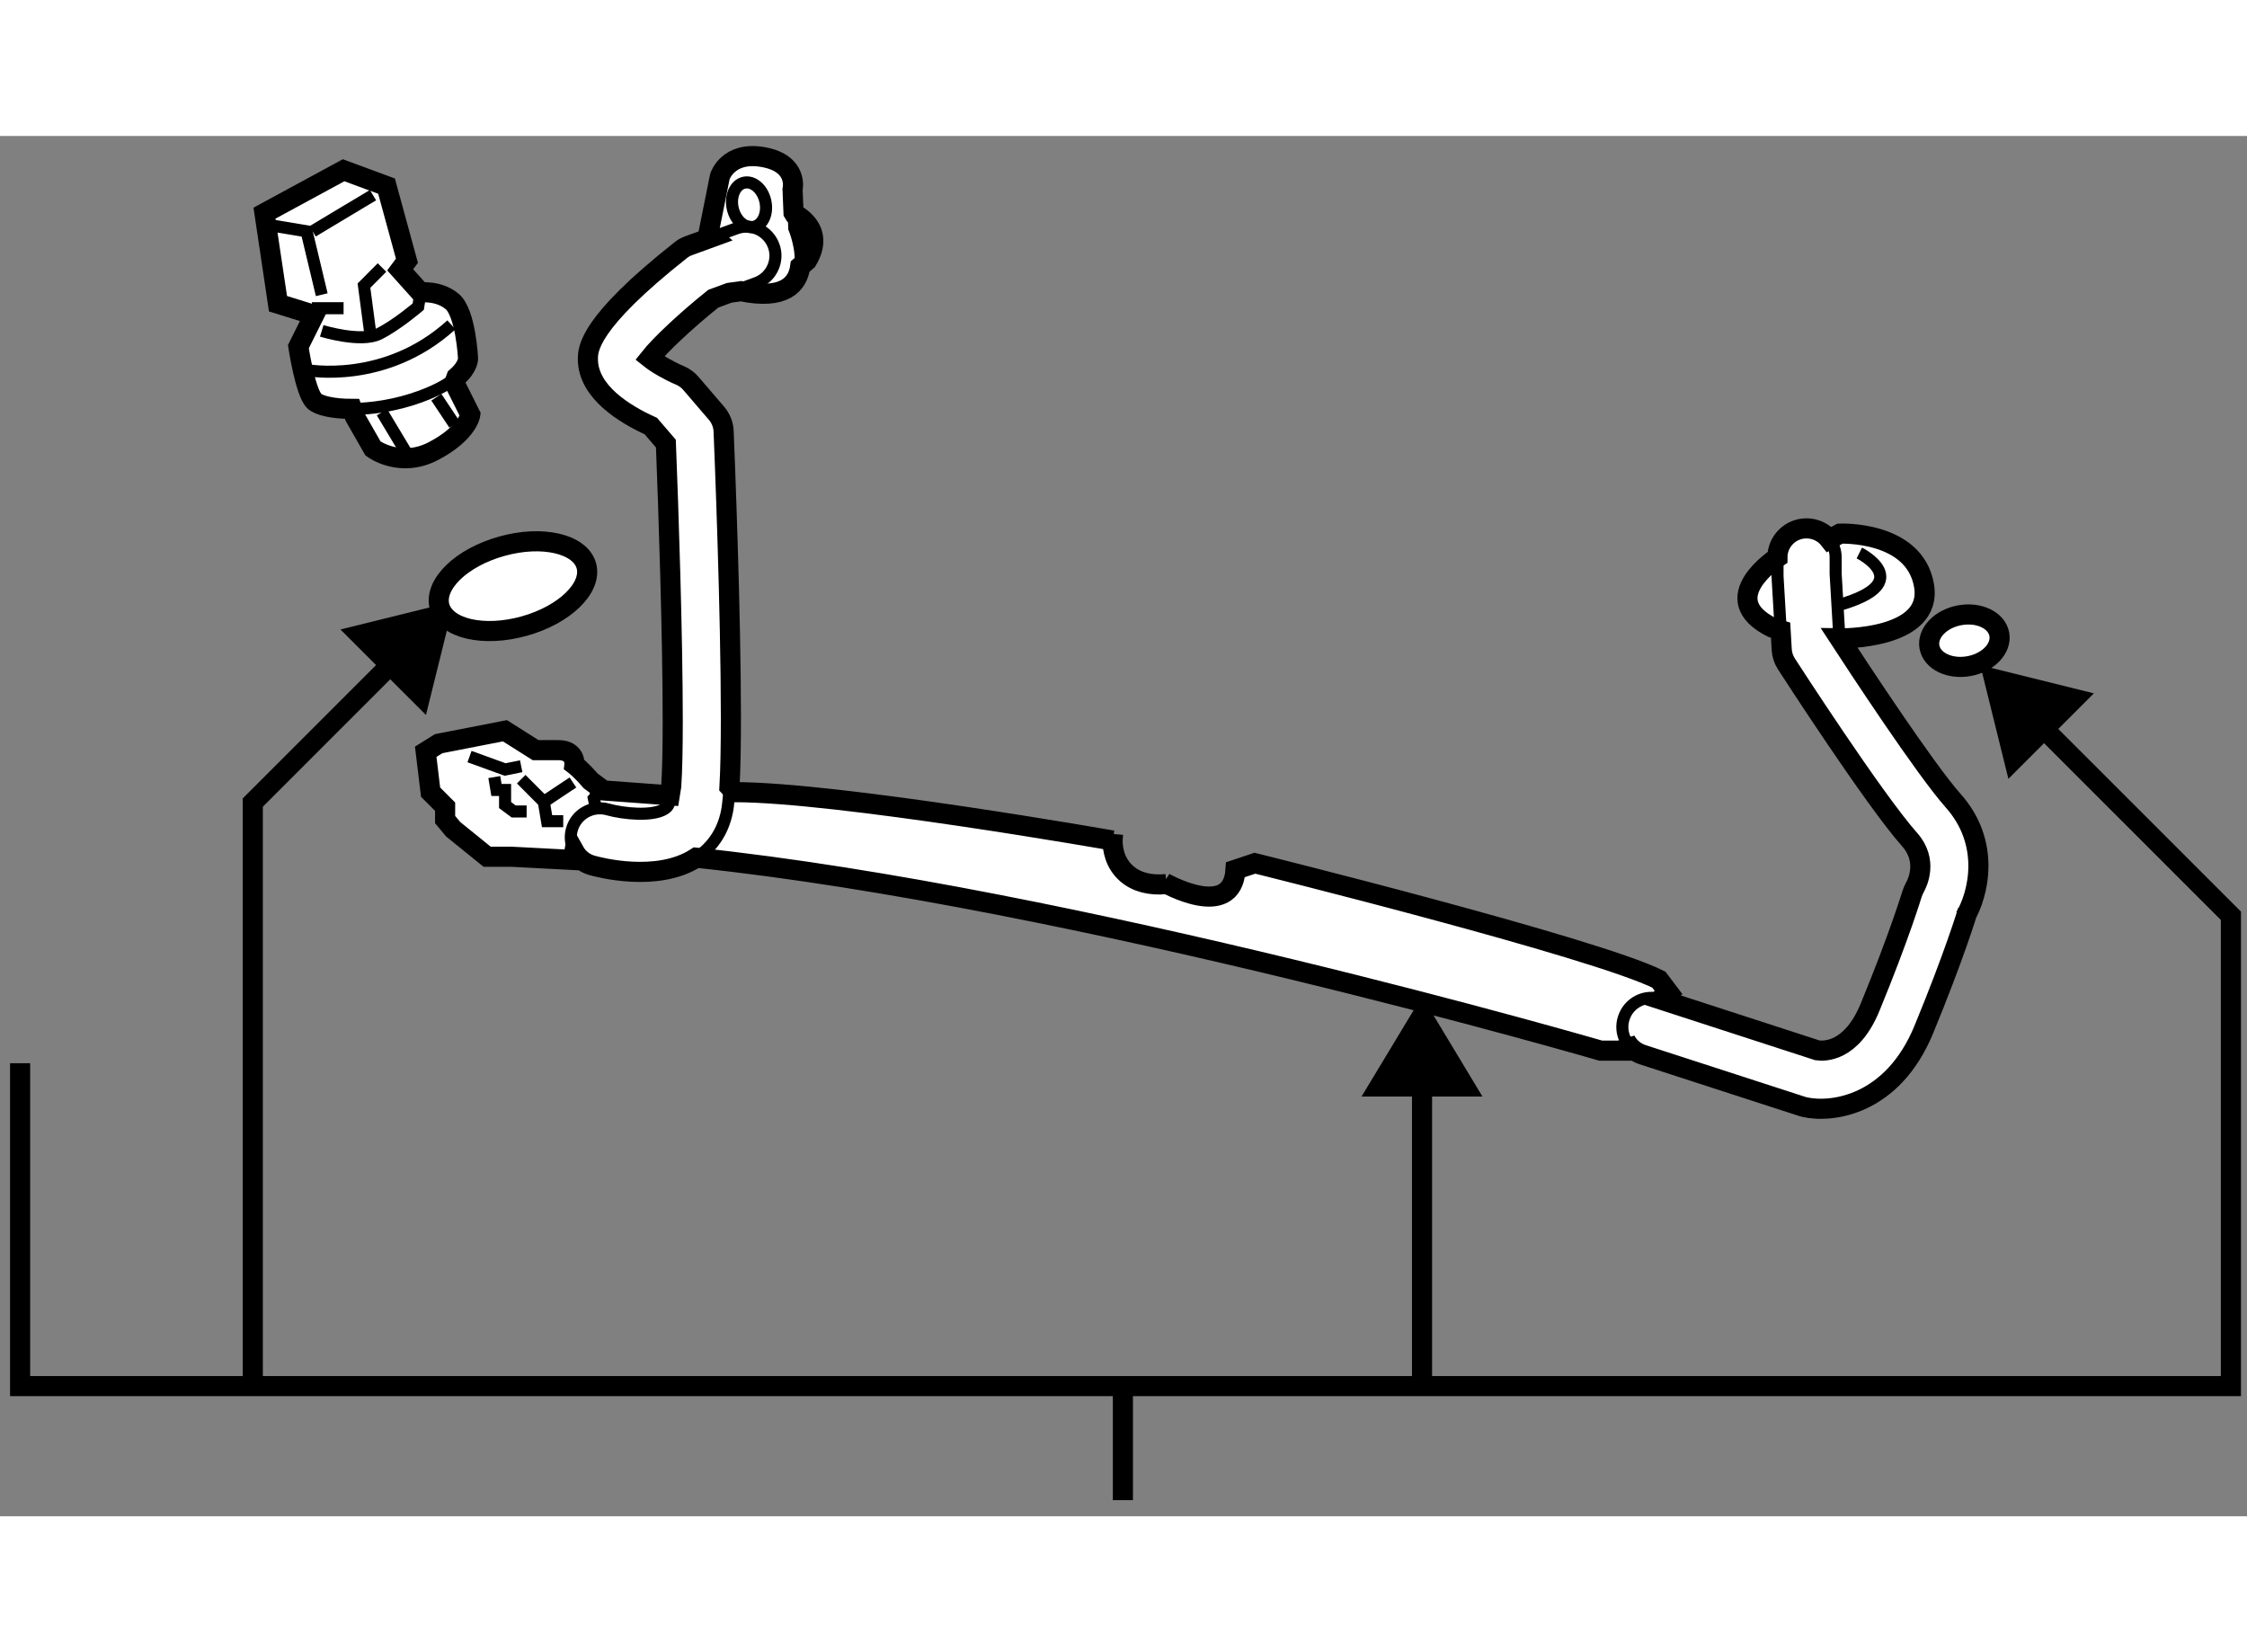 <?xml version="1.0" encoding="utf-8"?>
<!-- Generator: Adobe Illustrator 15.1.0, SVG Export Plug-In . SVG Version: 6.00 Build 0)  -->
<!DOCTYPE svg PUBLIC "-//W3C//DTD SVG 1.1//EN" "http://www.w3.org/Graphics/SVG/1.1/DTD/svg11.dtd">
<svg version="1.1" xmlns="http://www.w3.org/2000/svg" xmlns:xlink="http://www.w3.org/1999/xlink" x="0px" y="0px" width="244.8px"
	 height="180px" viewBox="99.007 137.405 55.864 34.315" enable-background="new 0 0 244.8 180" xml:space="preserve">
	
<rect x="99.007" y="137.405" width="55.864" height="34.315" fill="#808080" stroke="none"/>
	
<g><polyline fill="none" stroke="#000000" stroke-width="0.5" points="109.345,149.924 105.292,153.977 105.292,168.485 		"></polyline><line fill="none" stroke="#000000" stroke-width="0.5" x1="126.924" y1="168.485" x2="126.924" y2="171.32"></line><line fill="none" stroke="#000000" stroke-width="0.5" x1="134.361" y1="160.138" x2="134.361" y2="168.485"></line><polygon points="109.597,151.799 110.297,148.975 107.471,149.674 		"></polygon><polygon points="151.064,151.262 148.24,150.562 148.939,153.387 		"></polygon><polyline fill="none" stroke="#000000" stroke-width="0.5" points="99.507,160.458 99.507,168.485 154.471,168.485 
			154.471,156.792 149.19,151.512 		"></polyline><polygon points="135.863,161.286 134.361,158.794 132.857,161.286 		"></polygon></g><g><path fill="#FFFFFF" stroke="#000000" stroke-width="0.5" d="M144.752,147.291c0,0,1.848-0.081,2.088,1.285
			c0.241,1.366-2.102,1.319-2.102,1.319l0,0c0.434,0.666,2.123,3.243,2.83,4.038c0.469,0.528,0.625,1.104,0.625,1.618
			c0,0.535-0.17,1-0.33,1.27c0.029-0.052,0.054-0.106,0.07-0.164c-0.013,0.045-0.34,1.127-1.096,2.96
			c-0.776,1.888-2.283,2.088-2.972,1.93c-0.021-0.006-0.042-0.011-0.062-0.018l-3.963-1.285c-0.189-0.063-0.337-0.195-0.422-0.359
			l0.029,0.26h-0.643c0,0-13.066-3.809-22.488-4.797l0,0c-0.968,0.629-2.433,0.236-2.597,0.189
			c-0.191-0.055-0.342-0.182-0.432-0.343l-0.039,0.21l-1.527-0.08h-0.603l-0.844-0.683l-0.201-0.241v-0.32l-0.361-0.362
			l-0.121-1.004l0.322-0.201l1.647-0.321l0.763,0.482c0,0,0.12,0,0.563,0c0.442,0,0.402,0.361,0.402,0.361s0.161,0.12,0.401,0.401
			l0.322,0.24l1.647,0.121l0.037-0.231c0.026-0.382,0.037-0.948,0.037-1.617c0-2.128-0.106-5.283-0.17-6.896
			c-0.142-0.164-0.271-0.316-0.374-0.436c-0.65-0.294-1.565-0.85-1.565-1.664l0,0c0-0.243,0-0.887,2.31-2.711
			c0.06-0.049,0.128-0.085,0.201-0.111l0.598-0.218l-0.11-0.094l0.282-1.406c0,0,0.2-0.643,1.084-0.482
			c0.883,0.161,0.723,0.805,0.723,0.805l0.024,0.576l0.016,0.026c0,0,0.804,0.36,0.321,1.164l-0.17,0.146
			c-0.061,0.446-0.391,0.838-1.476,0.616l-0.288,0.04c-0.173,0.063-0.329,0.12-0.396,0.145c-0.673,0.538-1.321,1.148-1.583,1.478
			c0.171,0.137,0.477,0.314,0.751,0.43c0.104,0.043,0.197,0.111,0.271,0.196l0.643,0.75c0.105,0.124,0.166,0.279,0.173,0.44
			c0.024,0.581,0.181,4.464,0.181,7.12c0,0.679-0.01,1.278-0.035,1.722l0.122,0.133c2.572,0,9.402,1.203,9.402,1.203l0.012-0.16
			c-0.002,0.02-0.012,0.078-0.012,0.16c0,0.208,0.051,0.565,0.357,0.828c0.242,0.207,0.57,0.293,0.982,0.256l-0.05-0.037
			c0,0,1.687,0.964,1.768-0.322l0,0l0.481-0.161l0,0c0,0,8.436,2.09,10.043,2.894l0.242,0.32l-0.207,0.17
			c0,0,3.795,1.23,3.907,1.268c0.163,0.023,0.845,0.054,1.308-1.068c0.725-1.76,1.044-2.815,1.047-2.826
			c0.016-0.05,0.043-0.108,0.068-0.156c0.061-0.106,0.336-0.665-0.13-1.19c-0.884-0.994-2.978-4.235-3.067-4.373
			c-0.066-0.104-0.106-0.226-0.113-0.35l-0.028-0.484l-0.214-0.066c-1.447-0.724,0.135-1.742,0.135-1.742l0,0
			c0-0.398,0.322-0.722,0.723-0.722c0.23,0,0.436,0.107,0.568,0.275L144.752,147.291z"></path><path fill="none" stroke="#000000" stroke-width="0.3" d="M143.199,147.879v0.43c0,0.014,0,0.028,0,0.043l0.079,1.336"></path><path fill="none" stroke="#000000" stroke-width="0.3" d="M144.738,149.896c-0.018-0.302-0.092-1.571-0.094-1.608
			c0-0.038,0-0.408,0-0.408c0-0.168-0.059-0.323-0.154-0.446"></path><path fill="none" stroke="#000000" stroke-width="0.3" d="M140.287,158.868c-0.38-0.124-0.787,0.084-0.91,0.465
			c-0.063,0.19-0.041,0.387,0.043,0.552"></path><path fill="none" stroke="#000000" stroke-width="0.3" d="M115.698,153.566c-0.008,0.127-0.019,0.233-0.03,0.316
			c-0.021,0.158-0.078,0.215-0.135,0.251c-0.298,0.195-1.021,0.124-1.416,0.014c-0.383-0.108-0.783,0.114-0.892,0.498
			c-0.054,0.192-0.025,0.388,0.064,0.549"></path><path fill="none" stroke="#000000" stroke-width="0.3" d="M117.141,141.305c0.308-0.112,0.668-0.244,0.668-0.244
			c0.293-0.106,0.477-0.384,0.477-0.68c0-0.081-0.014-0.165-0.044-0.245c-0.137-0.376-0.55-0.57-0.926-0.434l-0.581,0.211"></path><path fill="none" stroke="#000000" stroke-width="0.3" d="M116.318,155.348c0.433-0.28,0.704-0.717,0.782-1.26
			c0.019-0.13,0.033-0.3,0.045-0.503"></path><path fill="none" stroke="#000000" stroke-width="0.3" d="M113.692,153.437c0.242,0.281,0.08,0.442,0.08,0.442l0.041,0.201"></path><path fill="none" stroke="#000000" stroke-width="0.3" d="M118.738,139.312l0.016,0.387c0,0,0.211,0.503,0.15,0.95"></path><path fill="none" stroke="#000000" stroke-width="0.3" d="M145.233,147.773c0,0,1.446,0.723-0.481,1.285"></path><polyline fill="none" stroke="#000000" stroke-width="0.3" points="110.68,152.834 111.564,153.155 111.965,153.074 		"></polyline><polyline fill="none" stroke="#000000" stroke-width="0.3" points="111.965,153.396 112.527,153.959 113.251,153.478 		"></polyline><polyline fill="none" stroke="#000000" stroke-width="0.3" points="113.01,154.44 112.608,154.44 112.527,153.959 		"></polyline><ellipse transform="matrix(0.976 -0.219 0.219 0.976 -27.597 29.117)" fill="none" stroke="#000000" stroke-width="0.3" cx="117.588" cy="139.088" rx="0.415" ry="0.562"></ellipse><polyline fill="none" stroke="#000000" stroke-width="0.3" points="111.296,153.343 111.35,153.664 111.564,153.664 
			111.564,154.039 111.778,154.199 112.1,154.199 		"></polyline></g><g><ellipse transform="matrix(0.181 0.983 -0.983 0.181 268.615 -22.557)" fill="#FFFFFF" stroke="#000000" stroke-width="0.5" cx="147.858" cy="150.084" rx="0.643" ry="0.883"></ellipse></g><g><path fill="#FFFFFF" stroke="#000000" stroke-width="0.5" d="M113.584,148.088c0.152,0.549-0.537,1.221-1.545,1.502
			c-1.009,0.281-1.946,0.064-2.104-0.484c-0.149-0.551,0.541-1.223,1.549-1.502C112.49,147.322,113.43,147.543,113.584,148.088z"></path></g>



	
<g><path fill="#FFFFFF" stroke="#000000" stroke-width="0.5" d="M107.83,144.386l0.451,0.789c0,0,0.675,0.506,1.519,0.055
			c0.843-0.448,0.899-0.898,0.899-0.898l-0.395-0.789l0.05-0.14c0.312-0.27,0.289-0.479,0.289-0.479s-0.057-1.123-0.395-1.405
			c-0.336-0.281-0.787-0.224-0.787-0.224l-0.505-0.563l0.168-0.225l-0.507-1.855l-1.068-0.395l-1.967,1.067l0.336,2.251l0.9,0.28
			l-0.393,0.788c0,0,0.168,1.124,0.393,1.35c0.112,0.112,0.464,0.197,0.942,0.197L107.83,144.386z"></path><path fill="none" stroke="#000000" stroke-width="0.3" d="M110.354,143.402c-0.173,0.149-0.451,0.317-0.893,0.479
			c-0.618,0.225-1.223,0.31-1.701,0.31"></path><line fill="none" stroke="#000000" stroke-width="0.3" x1="106.761" y1="141.687" x2="107.549" y2="141.687"></line><path fill="none" stroke="#000000" stroke-width="0.3" d="M106.629,143.224c0,0,1.95,0.377,3.601-1.124"></path><path fill="none" stroke="#000000" stroke-width="0.3" d="M107.006,142.25c0,0,0.974,0.301,1.425,0.075
			c0.449-0.226,0.974-0.677,0.974-0.677l0.056-0.354"></path><polyline fill="none" stroke="#000000" stroke-width="0.3" points="105.73,139.625 106.629,139.775 107.006,141.351 		"></polyline><line fill="none" stroke="#000000" stroke-width="0.3" x1="106.78" y1="139.775" x2="108.28" y2="138.876"></line><polyline fill="none" stroke="#000000" stroke-width="0.3" points="108.205,142.25 108.056,141.125 108.504,140.675 		"></polyline><line fill="none" stroke="#000000" stroke-width="0.3" x1="109.18" y1="145.4" x2="108.504" y2="144.273"></line><line fill="none" stroke="#000000" stroke-width="0.3" x1="109.855" y1="143.9" x2="110.304" y2="144.574"></line></g>


</svg>
